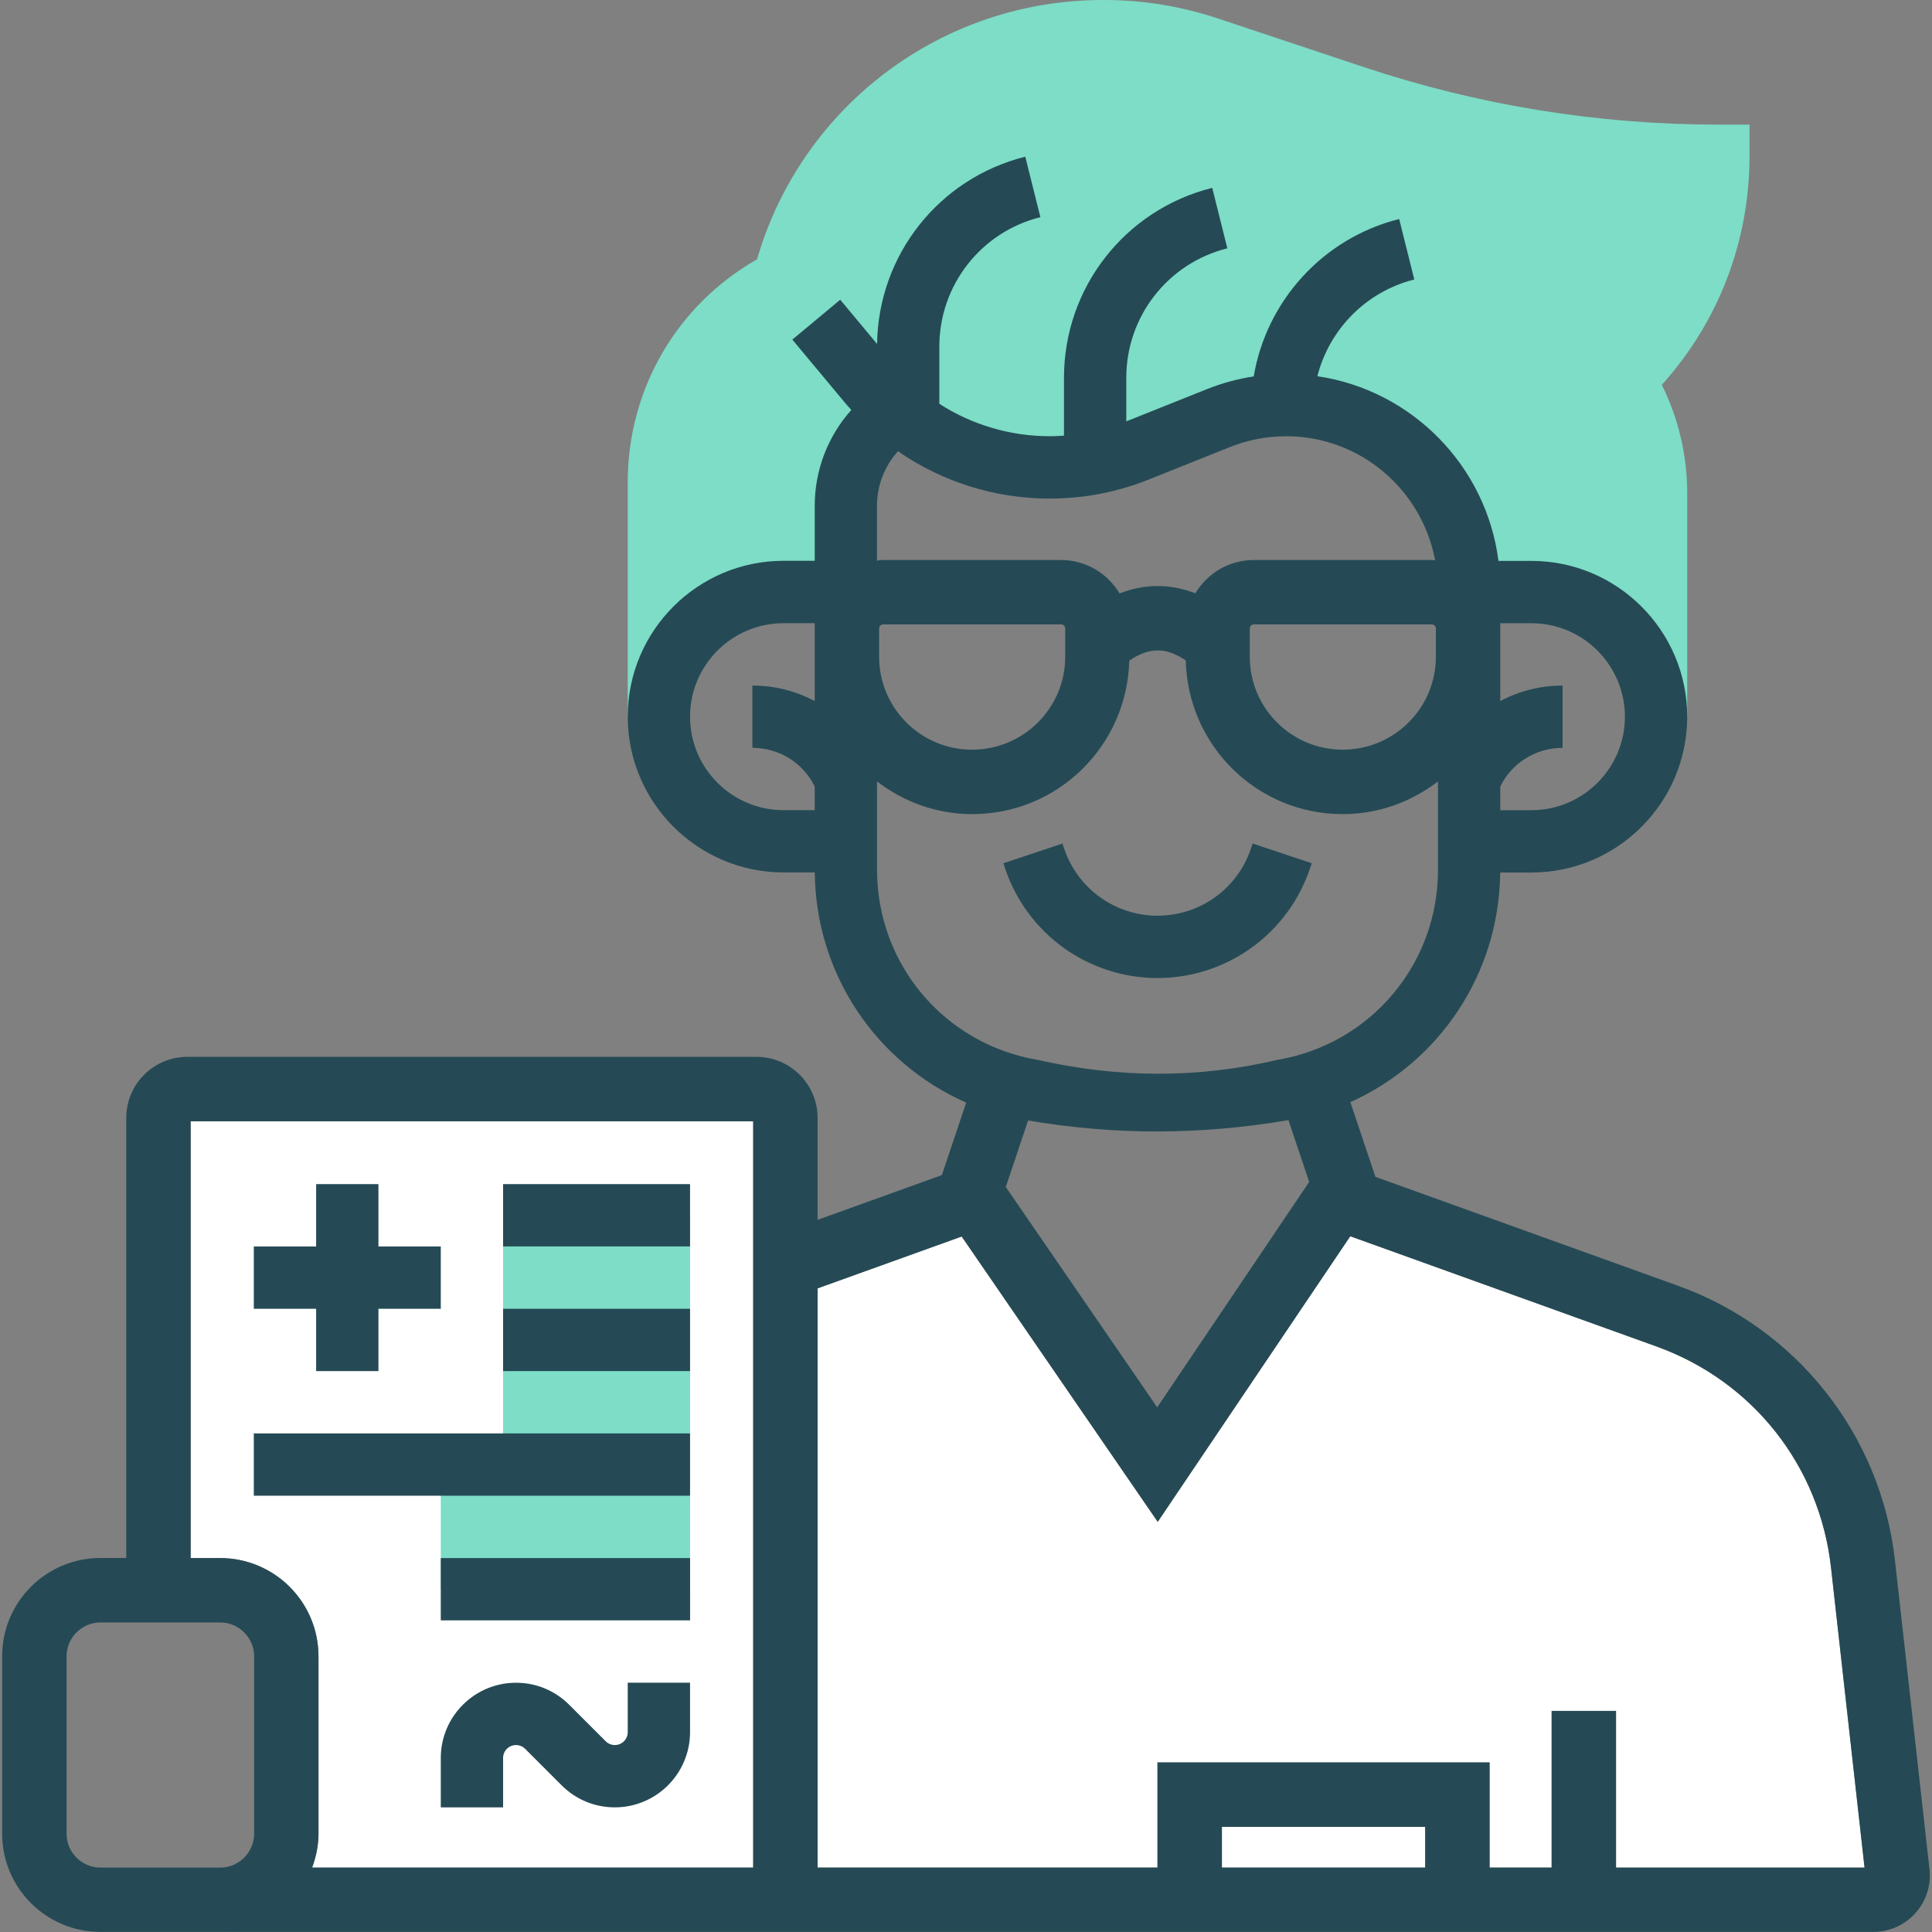 <?xml version="1.0" encoding="UTF-8"?>
<svg id="Layer_1" data-name="Layer 1" xmlns="http://www.w3.org/2000/svg" viewBox="0 0 60 60">
  <rect x="0" y="0" width="60" height="60" fill="#808080" stroke="none"/>
  <defs>
    <style>
      .cls-1 {
        fill: #254a55;
      }

      .cls-1, .cls-2, .cls-3 {
        stroke-width: 0px;
      }

      .cls-2 {
        fill: #7dddc6;
      }

      .cls-3 {
        fill: #fff;
      }
    </style>
  </defs>
  <rect class="cls-3" x="37.947" y="56.734" width="6.314" height="1.266"/>
  <path class="cls-3" d="M57.904,58l-1.041-9.317c-.353-3.16-2.431-5.792-5.423-6.869l-9.508-3.422-5.979,8.869-6.088-8.861-4.475,1.61v17.989h10.555v-3.266h10.314v3.266h1.927v-4.866h2v4.866h7.716Z"/>
  <path class="cls-3" d="M9.693,58h13.698v-23.176H5.921v13.563h.916c1.687,0,3.054,1.367,3.054,3.054v5.505c0,.372-.076.724-.198,1.054Z"/>
  <path class="cls-2" d="M15.624,37.742v7.742h-1.935v3.871h7.742v-11.613h-5.806Z"/>
  <path class="cls-2" d="M20.463,22.258c0-2.138,1.733-3.871,3.871-3.871h1.935v-2.675c0-1.194.607-2.296,1.594-2.936,1.313,1.115,2.989,1.74,4.738,1.74.931,0,1.854-.178,2.719-.524l2.514-1.006c.671-.268,1.387-.406,2.11-.406,3.137,0,5.68,2.543,5.68,5.68v.126h1.935c2.138,0,3.871,1.733,3.871,3.871h.968v-6.94c0-1.173-.271-2.323-.789-3.366,1.762-1.955,2.724-4.453,2.724-7.113v-.968h-.968c-3.749,0-7.452-.601-11.009-1.786l-4.531-1.51C36.683.193,35.493,0,34.288,0h-.039C29.252,0,24.896,3.29,23.509,8.054c-2.487,1.418-4.014,4.03-4.014,6.919v7.285h.968Z"/>
  <path class="cls-1" d="M59.922,58.051l-1.072-9.59c-.435-3.894-3.047-7.202-6.733-8.529l-9.402-3.384-.778-2.32c2.76-1.241,4.622-3.98,4.653-7.131h.969c2.668,0,4.839-2.171,4.839-4.839s-2.171-4.839-4.839-4.839h-1.023c-.375-2.951-2.69-5.305-5.624-5.735.369-1.453,1.512-2.629,3.01-3.004l-.469-1.878c-2.361.59-4.121,2.538-4.518,4.888-.499.076-.987.208-1.461.398l-2.496.998v-1.355c0-1.904,1.29-3.557,3.138-4.019l-.469-1.878c-2.711.678-4.604,3.102-4.604,5.897v1.799c-.147.01-.294.017-.442.017-1.233,0-2.418-.356-3.429-1.006v-1.778c0-1.904,1.29-3.557,3.138-4.019l-.469-1.878c-2.685.671-4.566,3.056-4.602,5.816l-1.145-1.374-1.487,1.239,1.627,1.952c.066.08.136.156.205.232-.724.808-1.137,1.861-1.137,2.978v1.707h-.968c-2.668,0-4.839,2.171-4.839,4.839s2.171,4.839,4.839,4.839h.969c.031,3.169,1.916,5.918,4.702,7.149l-.755,2.251-3.859,1.389v-3.165c0-1.047-.849-1.897-1.897-1.897H5.818c-1.047,0-1.897.849-1.897,1.897v13.666h-.801c-1.687,0-3.054,1.367-3.054,3.054v5.505c0,1.687,1.367,3.054,3.054,3.054h3.717c.191,0,.376-.023.557-.056-.18.034-.365.056-.555.056h51.34c1.046,0,1.859-.909,1.743-1.949ZM3.121,58c-.581,0-1.054-.473-1.054-1.054v-5.505c0-.581.473-1.054,1.054-1.054h3.717c.581,0,1.054.473,1.054,1.054v5.505c0,.581-.473,1.054-1.054,1.054h-3.717ZM7.914,59.795c-.11.042-.224.076-.34.105.116-.029.229-.064.34-.105ZM8.117,59.711c.093-.043.181-.094.269-.146-.088.052-.176.103-.269.146ZM8.591,59.44c.053-.037.099-.083.149-.123-.05.041-.096.085-.149.123ZM23.391,58h-13.698c.122-.33.198-.682.198-1.054v-5.505c0-1.687-1.367-3.054-3.054-3.054h-.916v-13.563h17.47v23.176ZM9.187,58.875c.027-.033.056-.064.081-.099-.026.034-.054.065-.081.099ZM9.474,58.461c.018-.031.034-.063.051-.094-.017.032-.034.063-.051.094ZM40.658,36.705l-4.72,7.001-4.702-6.843.693-2.066c2.684.461,5.379.453,8.085-.011l.644,1.92ZM46.592,19.355h.968c1.601,0,2.903,1.302,2.903,2.903s-1.302,2.903-2.903,2.903h-.968v-.739c.369-.738,1.111-1.196,1.935-1.196v-1.935c-.692,0-1.353.171-1.935.482v-2.418ZM27.889,14.015c1.37.948,3.006,1.469,4.712,1.469,1.059,0,2.095-.199,3.078-.593l2.514-1.006c.559-.224,1.148-.337,1.75-.337,2.305,0,4.22,1.666,4.626,3.855-.035-.002-.069-.011-.105-.011h-5.526c-.773,0-1.444.417-1.816,1.034-.776-.302-1.57-.302-2.352.003-.372-.619-1.043-1.037-1.818-1.037h-5.526c-.066,0-.127.013-.191.019v-1.699c0-.638.237-1.238.652-1.697ZM44.592,19.519v.879c0,1.59-1.294,2.884-2.895,2.884-1.591,0-2.884-1.294-2.884-2.884v-.879c0-.07.057-.127.127-.127h5.526c.07,0,.127.057.127.127ZM33.081,19.519v.879c0,1.59-1.294,2.884-2.895,2.884-1.591,0-2.884-1.294-2.884-2.884v-.879c0-.07.057-.127.127-.127h5.526c.07,0,.127.057.127.127ZM25.301,21.772c-.583-.311-1.243-.482-1.935-.482v1.935c.825,0,1.567.458,1.935,1.196v.739h-.968c-1.601,0-2.903-1.302-2.903-2.903s1.302-2.903,2.903-2.903h.968v2.418ZM27.237,27.017v-2.748c.822.627,1.836,1.014,2.949,1.014h.011c2.657,0,4.809-2.125,4.873-4.767.617-.42,1.152-.421,1.755-.004.062,2.644,2.214,4.771,4.873,4.771h.011c1.113,0,2.127-.387,2.949-1.014v2.748c0,2.936-2.102,5.417-4.998,5.9-2.428.571-4.901.573-7.424,0-2.896-.483-4.998-2.964-4.998-5.9ZM37.947,58v-1.266h6.314v1.266h-6.314ZM50.188,58v-4.866h-2v4.866h-1.927v-3.266h-10.314v3.266h-10.555v-17.989l4.475-1.61,6.088,8.861,5.979-8.869,9.508,3.422c2.992,1.077,5.07,3.709,5.423,6.869l1.041,9.317h-7.716Z"/>
  <polygon class="cls-1" points="9.818 42.581 11.753 42.581 11.753 40.645 13.689 40.645 13.689 38.71 11.753 38.71 11.753 36.774 9.818 36.774 9.818 38.71 7.882 38.71 7.882 40.645 9.818 40.645 9.818 42.581"/>
  <rect class="cls-1" x="15.624" y="36.774" width="5.806" height="1.935"/>
  <rect class="cls-1" x="15.624" y="40.645" width="5.806" height="1.935"/>
  <rect class="cls-1" x="7.882" y="44.516" width="13.548" height="1.935"/>
  <rect class="cls-1" x="13.689" y="48.387" width="7.742" height="1.935"/>
  <path class="cls-1" d="M19.495,53.793h0c0,.221-.18.401-.401.401-.105,0-.209-.043-.283-.117l-1.134-1.134c-.441-.441-1.028-.684-1.652-.684-1.288,0-2.336,1.048-2.336,2.336v1.535h1.935v-1.535c0-.221.18-.401.401-.401.105,0,.209.043.283.117l1.134,1.134c.441.441,1.028.684,1.652.684,1.288,0,2.336-1.048,2.336-2.336v-1.535h-1.935v1.535Z"/>
  <path class="cls-1" d="M35.947,30.373c2.154,0,4.058-1.373,4.74-3.416l.05-.149-1.836-.612-.049.149c-.417,1.252-1.584,2.093-2.903,2.093s-2.486-.841-2.903-2.092l-.05-.149-1.836.612.05.149c.681,2.043,2.586,3.416,4.74,3.416Z"/>
</svg>
